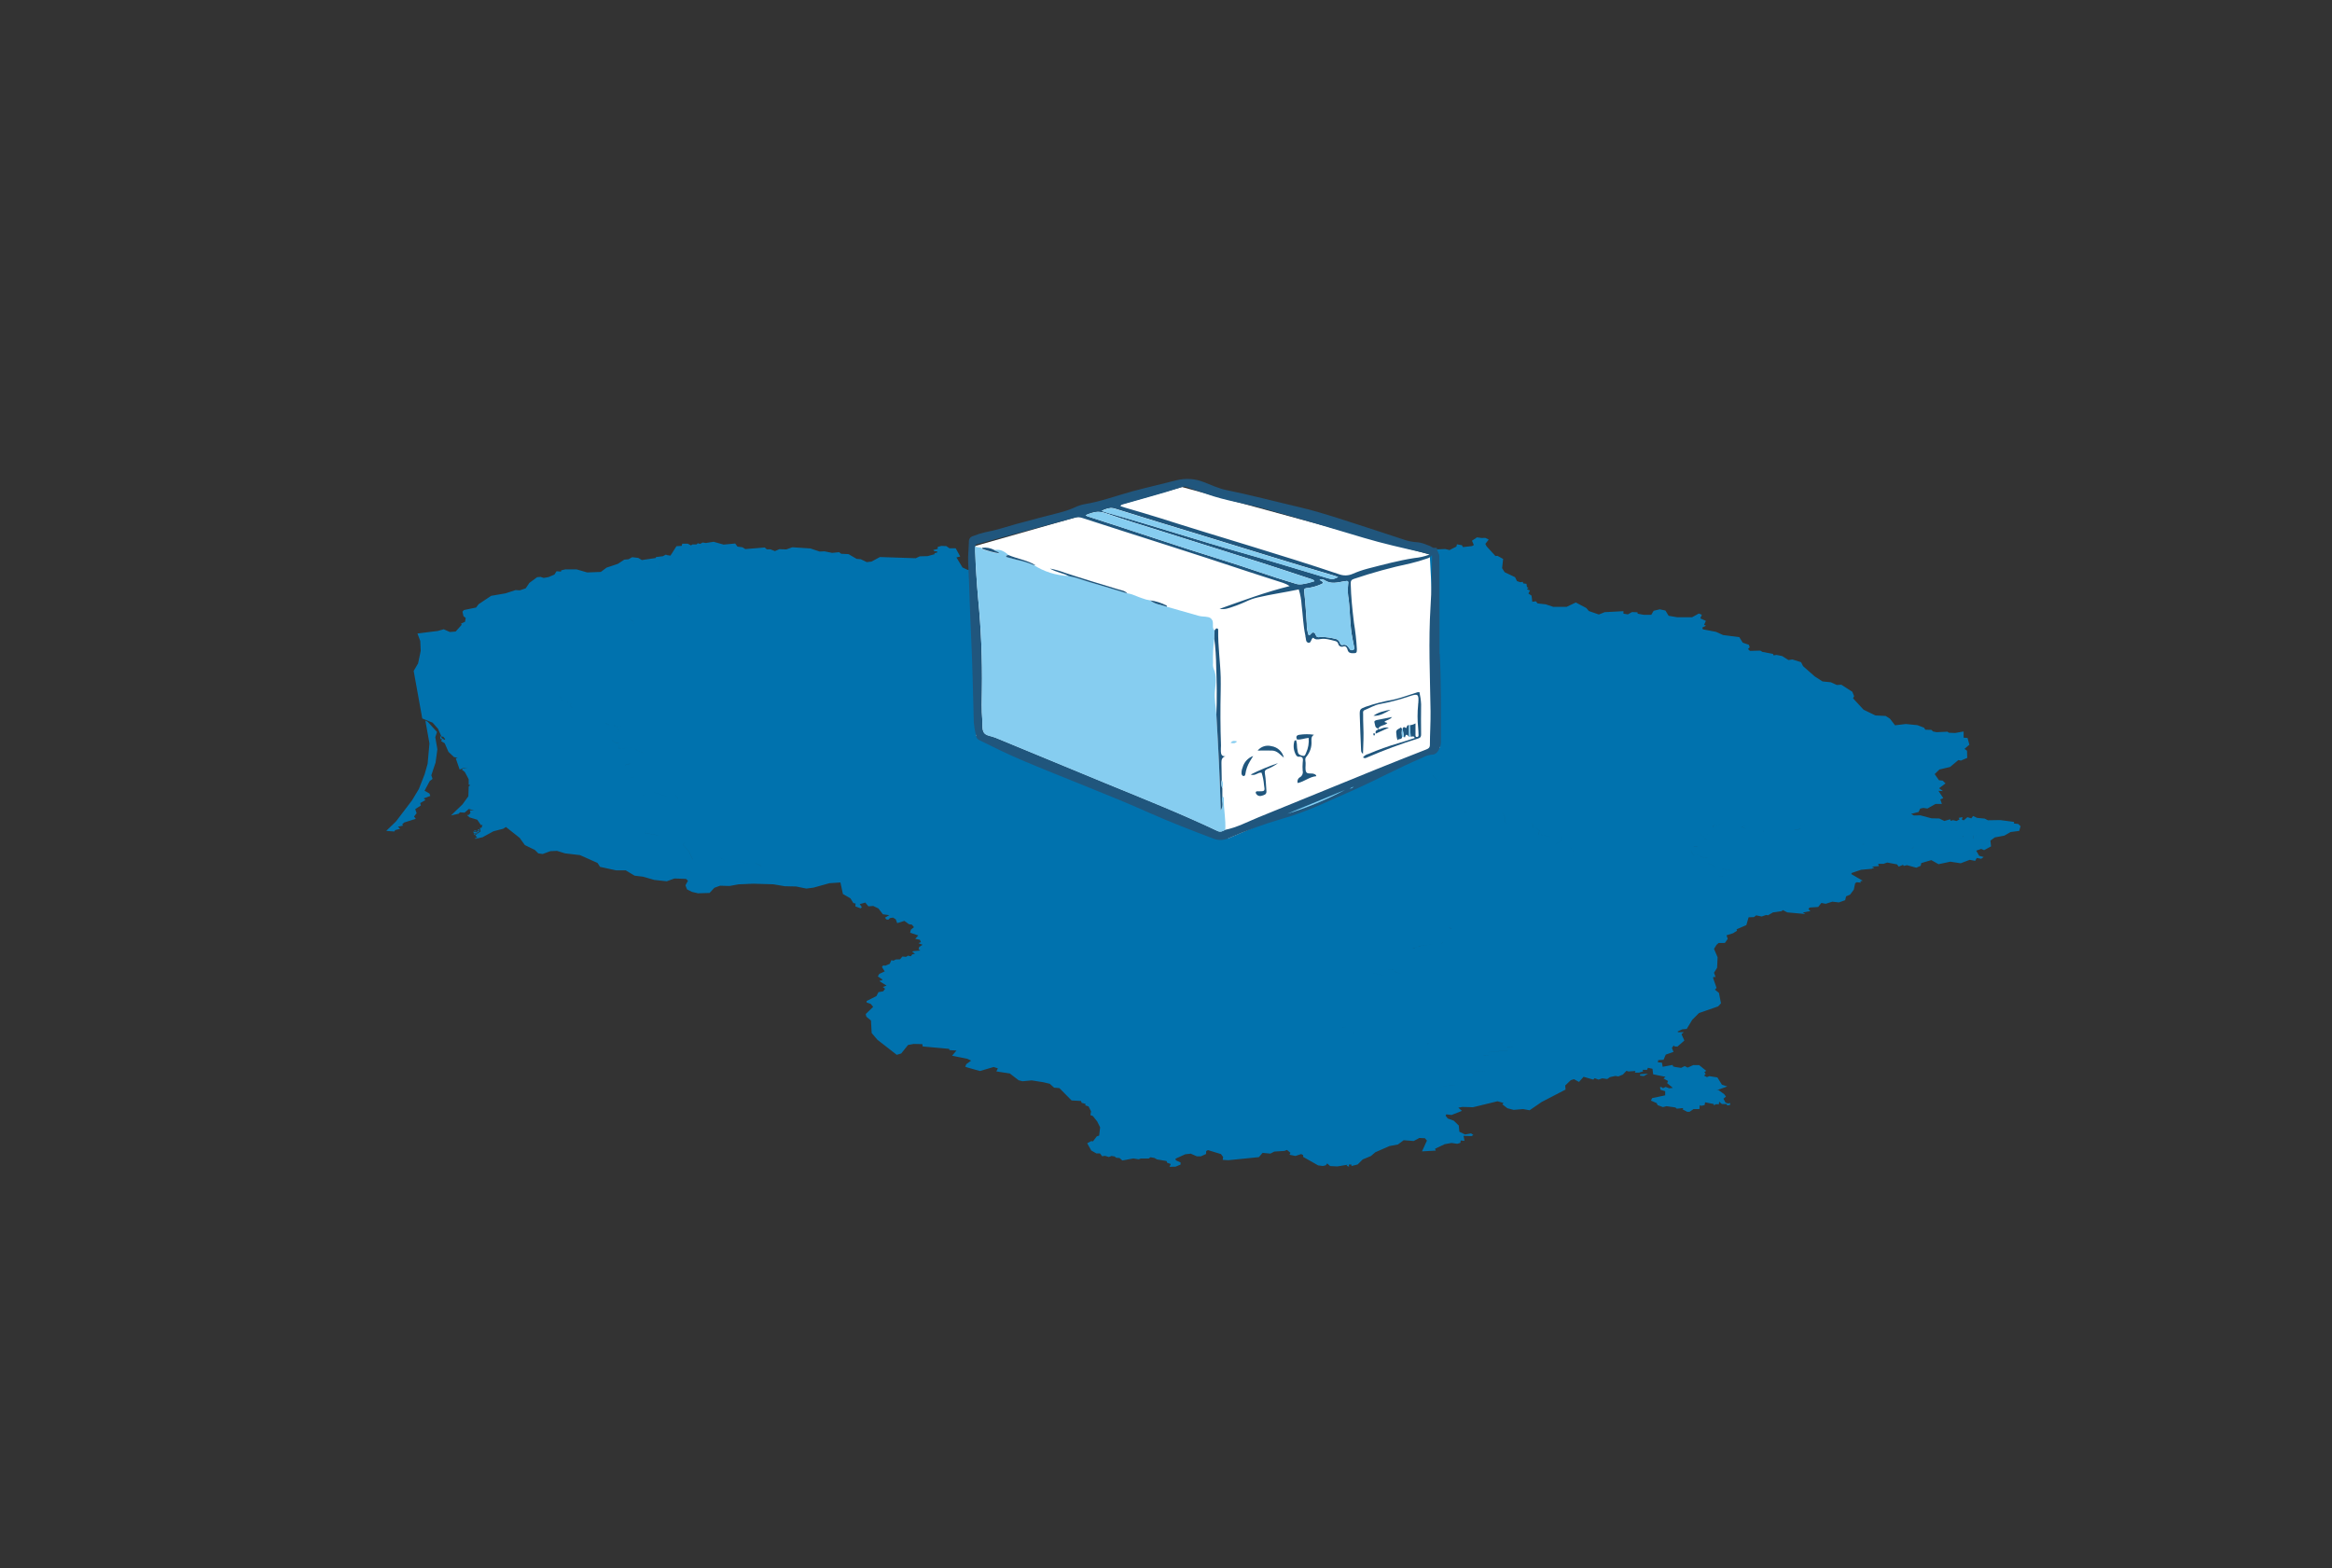 <svg xmlns="http://www.w3.org/2000/svg" data-name="Layer 1" viewBox="0 0 931.5 626.44"><rect x="0" y="0" width="931.5" height="626.44" fill="#333333" stroke="none"/><defs><clipPath id="a"><path fill="none" d="M386.69 191.29h189v145h-189z"/></clipPath><clipPath id="b"><path fill="none" d="m389.55 218.09.31 75.85 100.86 40.89 84.43-36.2-4.05-77.13-98.95-26.95-82.6 23.54z" clip-rule="evenodd"/></clipPath><clipPath id="c"><path fill="none" d="M386.69 191.29h188.9v144.23h-188.9z"/></clipPath><clipPath id="d"><path fill="none" d="M385.69 190.29h190v146h-190z"/></clipPath><clipPath id="e"><path fill="none" d="M575.1 261.24c.57 10.46.48 22.36.47 34.25a7.13 7.13 0 0 1-.42 3.14c-.71 1.51-1.41 2.89-3.51 2.85a9.13 9.13 0 0 0-3.46 1.18c-9.53 4-18.56 9-28 13.16-9.22 4-18.27 8.55-28 11.22a179.07 179.07 0 0 0-21.43 7.79 7.92 7.92 0 0 1-6.33.07c-8.34-3.19-16.69-6.37-24.85-10-17.13-7.65-34.73-14.15-52-21.51-5.5-2.35-10.85-5-16.2-7.65a2.38 2.38 0 0 1-1.5-1.79 36.46 36.46 0 0 1-.89-5.32c-.33-11.56-.52-23.13-1.09-34.68-.49-9.75-.66-19.5-1.16-29.25-.14-2.77.22-5.57.29-8.35a2.15 2.15 0 0 1 1.6-2.2 32.8 32.8 0 0 1 4.9-1.54c4.27-.77 8.4-2.16 12.57-3.33 5.68-1.59 11.41-3 17.11-4.5a37.66 37.66 0 0 0 6.26-2.16 14.69 14.69 0 0 1 3.73-1.22c6.59-1.06 12.81-3.42 19.21-5.16 5.84-1.58 11.76-2.89 17.62-4.42a17.7 17.7 0 0 1 10.84.77c3 1.14 5.87 2.53 9 3.17 9.88 2 19.62 4.6 29.43 6.89 9.25 2.17 18.22 5.35 27.27 8.23 4.68 1.49 9.33 3.1 14 4.6a19.91 19.91 0 0 0 5.76 1.14 12.14 12.14 0 0 1 3.76 1.08 6.38 6.38 0 0 1 2 .9c.65.54 1.88 0 1.87.37 0 1.31 1.11 2.17 1 3.45-.06 1.47.06 3 .06 4.43v34.4m-85.63 70.23c4.71-.94 8.91-3.21 13.3-5q23.54-9.63 47.1-19.2c6.61-2.68 13.24-5.28 19.88-7.89.9-.35 1.49-.68 1.5-1.86 0-4.51.33-9 .26-13.53-.2-13.94-.88-27.87 0-41.82.41-6.21.41-12.46.6-18.69v-1.78a3.28 3.28 0 0 1-1.87 1.35 66.78 66.78 0 0 1-6.83 2 198.92 198.92 0 0 0-22.49 6.17c-1.09.35-1.32.86-1.3 1.91.11 5.26.68 10.47 1.3 15.67a95.25 95.25 0 0 1 1.17 10.5c0 1.54-.22 1.62-1.71 1.62-1 0-1.71-.27-2-1.34-.23-.81-.64-1.65-1.68-1.37a1.49 1.49 0 0 1-2.07-1.1 1.48 1.48 0 0 0-1-1c-2-.5-4-1.18-6-.86-1.2.19-2.17.35-3-.54-1 .51-.72 2.32-2 2-1.09-.28-.8-1.66-1.11-2.55v-.25c-.87-4-1-8.13-1.5-12.19a26.46 26.46 0 0 0-1.15-6.29c-5.51 1.19-11 1.93-16.45 3.22a22.31 22.31 0 0 0-4.61 1.62 51.37 51.37 0 0 1-7.57 2.81 7.31 7.31 0 0 1-3 .12c9.44-3.38 18.52-6.74 28-9.1a11 11 0 0 0-2.66-1.29c-4.75-1.55-9.52-3-14.25-4.6-21.9-7.32-43.94-14.18-65.89-21.31a5.17 5.17 0 0 0-3.09-.09q-19.2 5.22-38.42 10.4c-.49.14-1.16.17-1.33.87a20.21 20.21 0 0 0-.07 2.2c.4 6.3.7 12.6 1.29 18.88a324.27 324.27 0 0 1 1.5 36.34c-.07 4-.18 8 .14 12 .14 1.7-.16 3.67.6 5s3 1.43 4.58 2.09q22.11 9.18 44.26 18.29c14.93 6.11 29.92 12.07 44.5 19 1.25.6 2.14.07 3.12-.46m-41.85-129.24c.68.22 1.36.46 2.05.66 4.55 1.36 9.14 2.63 13.66 4.08 23.87 7.64 48 14.5 71.73 22.5a7.1 7.1 0 0 0 5.23-.18 43 43 0 0 1 6-2.09c6.19-1.58 12.35-3.27 18.68-4.24a23.4 23.4 0 0 0 6.14-1.42c-1.4-.39-2.29-.69-3.19-.89-7.75-1.77-15.5-3.49-23.12-5.77-13.33-4-26.67-8-40.08-11.7-7.41-2.07-15.08-3.11-22.36-5.7-2.7-1-5.45-1.79-8.11-2.82a2.86 2.86 0 0 0-2.09-.07c-7.69 2.56-15.55 4.56-23.33 6.84-.47.14-1 .18-1.24.8m79.61 29.23c0 .49.37.41.55.53 1 .69 1 1 0 1.42a19.06 19.06 0 0 1-4.93 1.46c-1.94.18-2 .21-1.74 2.26.44 4 .66 8 .94 12a12.23 12.23 0 0 0 .77 4.69c.87-.09.94-1.07 1.65-1.13 1-.08 1 .93 1.4 1.47s1.15.41 1.78.28a25.44 25.44 0 0 1 6.36.93 2.51 2.51 0 0 1 1.27 1.44c.14.52.45 1 1 .87 1.43-.4 2.14.39 2.79 1.42.31.51.68.87 1.41.59s.55-.83.43-1.4c-.24-1.12-.42-2.25-.65-3.37-1-5-.85-10.12-1.44-15.16a20.85 20.85 0 0 1-.27-6.11c.27-1.63 0-1.71-1.75-1.38-2.55.47-5.1 1.17-7.55-.41a2.69 2.69 0 0 0-2-.4m-93.53-25.59a5.43 5.43 0 0 0 .71.4c18.16 5.78 36.18 12 54.41 17.62 9.46 2.91 18.74 6.36 28.25 9.14a5.87 5.87 0 0 0 3.12.35 28.93 28.93 0 0 0 4.88-1.19c-.41-.78-1.14-.76-1.73-1-6.76-2.23-13.51-4.48-20.29-6.64-12.94-4.11-25.9-8.16-38.85-12.26-7.49-2.37-15-4.63-22.42-7.24-2.88-1-5.29-.62-8.08.77m6.41-1.73c1 .33 1.64.58 2.33.78 18 5.07 35.85 10.93 53.89 16 11.35 3.21 22.61 6.71 33.92 10.06 2.12.62 2.13.58 4.31-.42-.54-.19-1-.38-1.45-.51-18.25-5.31-36.36-11.08-54.54-16.61q-16.57-5-33.12-10.18c-1.92-.6-3.46-.09-5.34.85m74.17 121a131 131 0 0 0 23-9.51l-23 9.51m25-9.91 1.52-.79a1.78 1.78 0 0 0-1.52.79" clip-rule="evenodd"/></clipPath><clipPath id="f"><path fill="none" d="M397.15 219.71c2.27-.47 4 .49 5.64 1.94-.29.1-.73.12-.86.33-.24.4.19.52.49.6l3.78 1a36.5 36.5 0 0 1 6.52 2 27.45 27.45 0 0 0 14.15 4.48c3 .47 5.78 1.67 8.68 2.52 4.94 1.45 9.86 3 14.79 4.43 2.14.28 4 1.41 6 2a12.49 12.49 0 0 0 3.07.79c1.91 1.65 4.41 1.77 6.66 2.56l12.77 3.64c1.19.34 2.42.21 3.64.49a2.32 2.32 0 0 1 2 2.32c.12 1-.28 2.17.63 3 0 1.09 0 2.18-.08 3.27a59.76 59.76 0 0 0-.49 9.74 5.17 5.17 0 0 0 .19 2.17c1.43 3 .83 6.14.56 9.12-.28 3.23.38 6.28.59 9.42.74 12.72 1.4 25.44 1.74 38.2a4.26 4.26 0 0 0 .64-3 6.06 6.06 0 0 1 0-2.68 1.05 1.05 0 0 1 .58 1c-.11 4.17.88 8.28.58 12.45-1 .53-1.87 1.06-3.12.47-14.58-6.91-29.57-12.87-44.5-19s-29.52-12.17-44.26-18.29c-1.58-.66-3.78-.67-4.58-2.08s-.46-3.34-.6-5c-.32-4-.21-8-.14-12a324.27 324.27 0 0 0-1.5-36.34c-.59-6.28-.89-12.58-1.29-18.88a20.21 20.21 0 0 1 .07-2.2c.79.67 1.85.33 2.72.72 0 .15.05.43.13.46a34.73 34.73 0 0 0 6.71 1.78c-.55-.94-1.5-.73-2-1.34" clip-rule="evenodd"/></clipPath><clipPath id="g"><path fill="none" d="M527.19 231.42a2.73 2.73 0 0 1 2 .4c2.45 1.58 5 .88 7.55.41 1.79-.33 2-.25 1.75 1.38a21.18 21.18 0 0 0 .26 6.11c.6 5 .42 10.16 1.45 15.16.23 1.12.41 2.25.65 3.37.12.57.37 1.08-.44 1.4s-1.09-.08-1.4-.59c-.66-1-1.36-1.82-2.79-1.42-.53.15-.84-.35-1-.87a2.46 2.46 0 0 0-1.26-1.44 25.44 25.44 0 0 0-6.36-.93c-.63.13-1.26.4-1.78-.28s-.37-1.55-1.4-1.46c-.72.05-.78 1-1.65 1.13a12.49 12.49 0 0 1-.78-4.7c-.27-4-.49-8-.93-12-.23-2.05-.2-2.08 1.74-2.26a19.06 19.06 0 0 0 4.93-1.46c1-.39 1-.73 0-1.42-.19-.12-.52 0-.55-.53" clip-rule="evenodd"/></clipPath><clipPath id="h"><path fill="none" d="M433.66 205.83c2.79-1.39 5.2-1.78 8.08-.77 7.41 2.62 14.93 4.87 22.42 7.24 12.95 4.1 25.91 8.15 38.85 12.26 6.78 2.16 13.53 4.41 20.29 6.64.59.19 1.32.17 1.73 1a28.93 28.93 0 0 1-4.88 1.19A6 6 0 0 1 517 233c-9.51-2.79-18.79-6.24-28.25-9.15-18.23-5.6-36.25-11.84-54.41-17.62a5.43 5.43 0 0 1-.71-.4" clip-rule="evenodd"/></clipPath><clipPath id="i"><path fill="none" d="M440.07 204.1c1.88-.94 3.42-1.45 5.34-.85q16.53 5.17 33.12 10.18c18.18 5.53 36.29 11.3 54.54 16.61.46.13.91.32 1.45.51-2.18 1-2.2 1-4.31.42-11.31-3.35-22.57-6.85-33.92-10.06-18-5.1-35.85-11-53.89-16-.69-.2-1.36-.45-2.33-.78" clip-rule="evenodd"/></clipPath><clipPath id="j"><path fill="none" d="m514.24 325.06 23-9.51a131 131 0 0 1-23 9.51" clip-rule="evenodd"/></clipPath><clipPath id="k"><path fill="none" d="M539.23 315.15a1.78 1.78 0 0 1 1.52-.79l-1.52.79" clip-rule="evenodd"/></clipPath><clipPath id="l"><path fill="none" d="M563.21 289.69a5.72 5.72 0 0 0 2.2-.73v4.58c0 .39 0 .87.56.86s.67-.37.65-.82c0-1-.09-2-.16-2.94a45.17 45.17 0 0 1 0-9.08c0-.24 0-.48.07-.73.27-3.59-.15-3.85-3.56-2.7a82.75 82.75 0 0 1-11.81 3.11c-2.18.4-4.08 1.62-6.13 2.43-.71.29-.55.92-.54 1.47 0 1.64 0 3.28.08 4.92.18 3.61 0 7.21-.13 11-.77-.39-.75-1.06-.77-1.61-.2-4.67-.41-9.33-.53-14-.05-2.19.24-2.3 2.33-3.12a68.07 68.07 0 0 1 10.85-2.8c3.34-.72 6.57-2 9.85-3a5 5 0 0 1 .8-.07 26.72 26.72 0 0 1 .68 4.85q-.08 6 0 12.05c0 .87-.19 1.3-1.07 1.59a201.09 201.09 0 0 0-20.43 7.58c-.5.23-1 .56-1.72 0a4 4 0 0 1 2.18-1.37 103.81 103.81 0 0 1 12-4.29c2.19-.63 4.34-1.38 6.49-2.07-.31-1.11-1.11-.39-1.63-.59-.11-1.52-.21-3-.32-4.55" clip-rule="evenodd"/></clipPath><clipPath id="m"><path fill="none" d="M485.07 255.09c0-1.09.06-2.18.08-3.27.32-.32.44-.95 1.09-.77.4.11.37.5.36.82-.11 6.23.83 12.4 1 18.62.06 1.8 0 3.6 0 5.4-.16 7.28-.15 14.57.12 21.86 0 .81-.11 1.63-.05 2.44.08 1 .23 2 1.82 1.91-1.54.47-1.59 1.57-1.59 2.65 0 2.3.07 4.59.11 6.88a5.12 5.12 0 0 0 .25 3.3v3.1a6 6 0 0 0 0 2.67 4.26 4.26 0 0 1-.64 3c-.34-12.76-1-25.48-1.75-38.2.25-6.4.18-12.8-.07-19.19a96.36 96.36 0 0 0-.77-11.26" clip-rule="evenodd"/></clipPath><clipPath id="n"><path fill="none" d="M518.08 295.36c-.56-1.12-.14-1.72 1-1.86a19.53 19.53 0 0 1 5.78 0c-1.19.72-1 1.69-1 2.58a8.66 8.66 0 0 1-2 6.14 1.59 1.59 0 0 0-.46 1.31c0 .41.11.82.12 1.23.05 1.22-.28 2.64.23 3.62s2.13.32 3.17.79c.38.17.78.26.87.88-2.69.2-4.77 2.19-7.44 2.74a2 2 0 0 1 1-2.38 2.3 2.3 0 0 0 1-2.5 20 20 0 0 1 0-3.19c.15-1.39.41-2.68-1.73-2.43-.29 0-.76-.37-.94-.69a7.18 7.18 0 0 1-.62-5.66c0-.14.43-.19.65-.28a9.1 9.1 0 0 1 .3 1.43 15.47 15.47 0 0 0 .41 3.38c.29 1.12 1.25 1.27 2.06 1.45s1-.71 1.24-1.23a11.39 11.39 0 0 0 1-5.95c-1.64.15-3.09.83-4.66.64" clip-rule="evenodd"/></clipPath><clipPath id="o"><path fill="none" d="M450.34 237.06c-4.93-1.48-9.85-3-14.79-4.43-2.9-.85-5.69-2-8.68-2.52-2.21-1.21-4.84-1.45-7.48-3a36.9 36.9 0 0 1 6.21 1.77c7 2.3 14 4.4 21.07 6.54 1.28.39 2.73.51 3.67 1.68" clip-rule="evenodd"/></clipPath><clipPath id="p"><path fill="none" d="M499.56 309.39a87.27 87.27 0 0 1 10.93-4.56 18.23 18.23 0 0 1-4.32 2.38c-.82.4-1.1.7-.92 1.77.4 2.33.44 4.72.62 7.09.1 1.39-1.08 1.53-1.94 1.81a1.85 1.85 0 0 1-2.27-1 .52.52 0 0 1 .32-.78 1.56 1.56 0 0 1 .48 0c2.89 0 2.87.05 2.42-2.73a21.06 21.06 0 0 0-.94-4.7c-1.45-.33-2.47 1.46-4.38.71" clip-rule="evenodd"/></clipPath><clipPath id="q"><path fill="none" d="M512.88 302.7c-1.47-1.15-2.62-2.78-4.68-2.88-1.83-.09-3.66 0-5.85 0a5.31 5.31 0 0 1 5.49-1.77 6 6 0 0 1 5 4.67" clip-rule="evenodd"/></clipPath><clipPath id="r"><path fill="none" d="M550.55 291c-1.45-.19-1.22-1.53-1.53-2.41-.23-.66.52-.88 1.1-1l5.93-1.18c-1 1.23-2.21 1.18-3 1.85.21.48.74.23 1.1.56-1 1.13-2.88.76-3.64 2.21z" clip-rule="evenodd"/></clipPath><clipPath id="s"><path fill="none" d="M500.56 302c-.44.72-.86 1.46-1.32 2.17a13.44 13.44 0 0 0-1.78 5c-.07.42-.23.84-.72.82s-.78-.48-.83-1a5.55 5.55 0 0 1 .43-2.39 6.77 6.77 0 0 1 4.22-4.62" clip-rule="evenodd"/></clipPath><clipPath id="t"><path fill="none" d="M412.72 225.63a36.5 36.5 0 0 0-6.52-2l-3.78-1c-.3-.08-.73-.2-.49-.6.13-.2.57-.23.86-.33 3.54 1.54 7.46 2 10.84 4.08l-.91-.1" clip-rule="evenodd"/></clipPath><clipPath id="u"><path fill="none" d="M560.05 294.4c-.13 1.27-1.44.45-1.84 1.32a11 11 0 0 1-.47-2.82c-.33-1.6 1.1-1.67 1.85-2.34.13.19.27.37.41.55a12.5 12.5 0 0 0 0 3.29" clip-rule="evenodd"/></clipPath><clipPath id="v"><path fill="none" d="M555.51 283.48c-2.17 1.19-4.26 2.61-6.91 2.44 2.06-1.5 4.47-2 6.91-2.44" clip-rule="evenodd"/></clipPath><clipPath id="w"><path fill="none" d="M397.15 219.71c.46.61 1.41.4 2 1.34a34.73 34.73 0 0 1-6.71-1.78c-.08 0-.09-.31-.13-.46a8.18 8.18 0 0 1 4.88.9" clip-rule="evenodd"/></clipPath><clipPath id="x"><path fill="none" d="M562.81 294.36c-.6-.75-1.21-1.56-1.58.15 0 0-.15.05-.22 0a.62.62 0 0 1-.19-.14c-.19-1.09-.38-2.19-.56-3.29l.09-.21c.44-1 1.16.11 1.36-.09.36-.36.15-1.31 1.14-1.07v4.62" clip-rule="evenodd"/></clipPath><clipPath id="y"><path fill="none" d="M466.11 242.37c-2.25-.79-4.75-.91-6.66-2.56a20 20 0 0 1 6.61 2.12c.07 0 0 .29.05.44" clip-rule="evenodd"/></clipPath><clipPath id="z"><path fill="none" d="M550.52 291c.52.64 1 0 1.5-.07a4.92 4.92 0 0 1 2.76-.25l-5.2 2.35c-.22-.59-.21-1.11.48-1.4.28-.12.61-.25.45-.68" clip-rule="evenodd"/></clipPath><clipPath id="A"><path fill="none" d="M562.81 294.36v-4.62a.29.29 0 0 1 .36-.05c.11 1.51.21 3 .32 4.55l-.72.12" clip-rule="evenodd"/></clipPath><clipPath id="B"><path fill="none" d="M560.26 291.11c.18 1.1.37 2.2.56 3.29h-.77a12.5 12.5 0 0 1 0-3.29.17.17 0 0 1 .26 0" clip-rule="evenodd"/></clipPath><clipPath id="C"><path fill="none" d="M491.55 296.73c.79-1 1.57-.81 2.58-.57-.8.92-1.57.77-2.58.57" clip-rule="evenodd"/></clipPath><clipPath id="D"><path fill="none" d="M488.28 314.93a5.12 5.12 0 0 1-.25-3.3c.68 1.05.39 2.18.25 3.3" clip-rule="evenodd"/></clipPath><clipPath id="E"><path fill="none" d="M549.58 293c-.13.07-.3.1-.37.2s.06.71-.44.57c-.12 0-.24-.43-.19-.62.13-.58.39-.16.63-.05s.26-.05.4-.08" clip-rule="evenodd"/></clipPath></defs><path fill="#0072ae" d="m189.22 331.88 1.05.37-.39-.54-.66.17zm2.11-.74-.56.43.86.44-.3-.87zm-.45 1.3.78-.22-.47-.12-1.11-.42.8.76zm-1.59.5h1.25l.46-.35-1.97-.44.26.79zm-14.74-40.55-3.68-4.06-.97-.52 1.64 9.15-.73 8.1-1.2 4.24-2.31 5.87-2.71 4.51-6.4 8.42-3.91 3.77.52.07 2.7.2.37-.56 1.93-.5-.84-.84 2.03-.46-.35-.51.81-.72 4.63-1.49-.71-.89 1.05-1.34-.57-1.6 2.25-1.49-.24-.96 2.08-1.2-.7-.65 2.64-1.01-.35-.97-1.95-1.07 2.06-3.88 1.13-.88-.49-1.44 1.71-5.1.72-5.27-.84-4.84.68-2.08zm14.66 40.68.3.47.59-.13-.89-.34z"/><path fill="#0072ae" d="m806.16 329.13-1.68-.17v-.65l-5.52-.73-4.9.08-1.29-.67-3-.28-1.65-.76-.7.95-1.55-.48-1.49 1.28-.74-.34.3-.95-1.6.3.41.57-1.23.68-1.41-.35-.91.28-.23-.62-2.31.67-2.06-1-3.08-.06-4.44-1.19-2.58.06-1.13-.63 3-.78.63-1.34 1.27-.27 1.62.24 3.24-1.83h2.54l-.62-1.81 1.18-.51-1.94-2.92 1.83.11-1.58-1.14 2.59-1.93-1.13-1.11-1.48-.16-1.73-2.45 1.91-1.85 4.25-1 3.32-2.77 1 .22 2.53-1.07-.08-2.86-1-.76 1.94-1.67-.74-2.69-1.57-.11v-2.46l-3.38.59-2.51-.09-.54-.42-4.34.2-1.42-.28-.7-.66-2.4-.05-.52-.82-2.64-1-4.65-.46-4.3.51-2-2.62-1.7-1.1-4.12-.21-4.74-2.3-4.2-4.55.43-.84-.72-1.78-4.38-2.8-1.82.09-2.38-1.08-3.32-.33-3.11-2-4.66-4.1-.8-1.59-3.46-1.08-1.57.22-2.53-1.59-2.28-.46-1.13.2-.25-.6-4.26-.8-.78-.51-4.17.11-.78-.74.69-.69-.32-1-2.46-.86-1.39-2.22-6.46-.82-2.83-1.28-5.22-1-.27-.69 1.5-.76-.78-.38.73-1.55-2.22-1.01.6-1.44-1.19-.5-2.68 1.49h-6l-3.39-.57-1.28-2.1-2.28-.49-2.43.59-.94 1.61h-3l-2.43-.45-.11-.56-2.19-.09-1.6.92-1.79-.28v-1l-7.49.4-2.34.93-4-1.39-1-1.19-4.2-2.22-3.67 1.75h-5.32l-3-1-3.31-.38-.64-.85-1.44.2-.3-2.44-1.25-.86.62-1.23-1.22-.47.64-.62-.64-.23-.16-1.32-1.32-.18-.17-.62-.93.17-1.39-.45-.76-1.57-4.18-2-1-1.61.41-3.68-2.22-1.23-.85.06-3.52-3.85-.52-1 1.35-1.72-1.4-.68-1.45.05-1.85-.25-2 1.35.76 1.69-.68.43-3.68.42-.4-.74-2-.38-.2.9-2.76 1.4-1.71-.41-6.19.23.34 1.34-2 1.25-6.79-.08-.32 2.77-2.19 1.18-2.33.49-1.19 1 .74 1.6-.54 1.78-6.33.51-6.38 1.5-1.24 1-3.51-.35-3.31-1.68-3.94.53L530 230l-5.66-.23.27 1.31-9.39 1.85-3.11 1.61-2.47-.14-.19.82-2.88.41-.63 1.11.72.83-.72-.83.63-1.11 2.88-.41.19-.82-4.42.41.21-1.22-2.08-.89-.06-.7-5.44-.27v-1.79l-2.85-1.28-.81-2h-9.6l-1.71-1-9.43.08-1.25-.31-2.16.23-1.88 2-1.71-.27-.37-1.19 2-2.69-.06-.68-1.48-.58-14.63 1.26-9.76 2.93-3.8-.37-2.93-1.15-5.08-.44-2.34-1.83-3.47-.89-8.25-.46-3.46 1.21-12.17.37.9.82-.79.5 1.1 1.65-7.24 2.28-.5.74-2.18.33-2.32-1.87-3.07.33-2.09-1-2.41-4 1.5-.37-1.79-3.29h-2.51l-1.22-.86-2-.08-1.47.4v.79l-1.76.44.39.46 1.13.08.06.47-1.22.3.3.34-2.94.8-3.12.08-1.6.76-14.32-.48-3.36 1.82-1.89.21-2.38-1.15-1.66-.14-3.24-1.89-2.95-.15-.81-.63-2.78.28-3.07-.62-1.95.08-3.65-1.23-7.23-.48-2.44.87-2.74-.11-1.78.78-1.81-.71h-1.44l-.81-.74-7.78.64-1.12-.72-2-.27-.91-1.24-4.62.44-4-1.13-3.1.49-1.28-.2-1 .55-.95-.25-.5.47h-1.65l-.55.4-1.32-.71h-2.17l-.25.89-2.08.13-2.39 3.76-.52 1 .51 1.16-1.15.41 1.15-.41-.5-1.16.51-1-1.26-.18-.61-.22-1.15.64-2.73.33-.19.39-5.48.81-1.45-.86-2.44-.28-1.43.82-1.72.16-2.59 1.7-4.46 1.48-2.31 1.72-5.42.21-4.29-1.23h-4.39l-1.7.37-.12.53-1.75-.16-.86 1.34-2.35 1-1.91.34-1.29-.41-1.36.11-3.1 2.29L210 235l-2.37.81-1.69-.1-4 1.3-5.77 1-5 3.34-1 1.33-4.85 1-.59.64.39 1.8.92.74-.31 1.54-1.56.69.23.49-2.4 2.69-2.34.18-2.41-1.09-2.4.68-8.1 1 1.12 3 .18 3.95L167 265l-1.76 3 3.43 19 4.13 1.67 2.16 2.45 1.37 3.08.74.09.78 1-.33.24-1-.66-.71-1.09.09 1.37.72.19-.47.66 1.48.89 1.51 3.45 2.2 2.08 1.53.3-.83.2 1.58 4.5 1.58-.69 1.62-.1-1.83.3-.52.48 1.22 1 1.52 2.87v2.19l.67.14-.66.55-.14 3.91-2.35 3.25-4.59 4.42 3.13-.71.43-.54 1.88.12 1.67-1.44 2.1.52h-1.69l.26.95-.53.82-.84.14 1 .91 3.09.94 1.48 2.17.62-.1-.44 1.22-.62-.13.28 1.5-2.11 1.5.8 1.06-.9.05.16.37 2.83-.64 4.36-2.39 3.87-1 1.13-.71 5.47 4.34 2.08 2.88 4 1.95 1.37 1.37 1.72.25 3.1-1.14 2.66-.12 3.18 1 6 .7 7 3.13 1 1.56 6.38 1.39h3.86l3.59 2.14 3.38.4 4.45 1.29 5 .54 3.07-1.12 4.61.17.78.75-1 1.81.63 1.64 2 1 2.4.55 4.6-.14 1.92-2.06 2.29-.83 3.77.11 3.57-.66 5.88-.25-1.84-4.09 1.84 4.09 8 .23 4.66.78 4.45.1 4.13.83 2.85-.37 6.35-1.77 4.4-.3 1 4.61 3 1.73 1.17 1.89.88.18-.07 1.15 2.08.78.5-.46-.84-1.22 2.23-.64 1.21 1.51 1.95-.14 2.07 1 1.78 2.32 2.57.35-1.72 1 .5.68.79.15.69-.66 1.22-.19 1.08.67.6 1.54 2.86-.9 1.82 1.33 1.22.19.78 1-1.24 1-.28 1.2 3.25 1.1-1.22 1.34 1.85.38.42.95-1 .41 1.67.65-1.36.83-.25 1 .74.46-2.9.25-.33.3 1.08.74-1.09.24-.58.77-1.13-.25-.79.48-1.47-.13-.92 1.11-1.69.06-.95.47-.82-.2-.66 1.47-1.77.74-.84-.1-.51.61 1.1 1.78-2.16 1-.58 1 1.75 1.16v.38l-1.05.17.26.4 2.53 1.54-1.48.57.89.72-.75 1-1.91.36-.81 1.57-3.91 1.95v.59l1.63.57 1 1.17-3 2.89.27 1.05 1.84 1.53.28 5 2.31 2.7 7.71 6 1.77-.53 2.73-3.4 2.24-.42 3.46.08.17.93 10.52.95.19.51 2.77.18-1.76 2.06 6.08 1.22 1.54.73-1.94 1.43-.43 1 .95.34 4.94 1.39 5.47-1.61 1.68.54-.59 1.23 5.38.82 3.49 2.7 1.57.41 3.67-.35 4.65.74 1.33-2.2-1.33 2.2 2.57.61 1.7 1.55 2.15.19 4.86 4.92 3.78.22.24.73 1.56.43-.1.58 1.3.43 1 2-.27 1.45 1 .4 1.72 2.15 1.18 2.36-.4 3.3-.94.3-1.53 2-.66-.11-1.64.86 1.61 2.89 2.06 1.18h1.42l.88 1.12 1.12-.16 1.58.47 1-.42 1.3.21.61.51 1.32.09 1.15 1 4.38-.82 2.13.35.85-.33h3.19l.64-.49 1.52.25 1.16.62 3.79.64.19.65 1.49.54-.53 1.12 2.43-.06 2-.84v-.84l-1.86-.85-.18-.65 3.9-1.77 2.21-.25 2.44 1.07h1.6l2.07-.93.06-1.19.72-.36 5.18 1.58.86 1.15-.15 1.16 2.2.14 12.24-1.23 1.47-1.71 3.12.3L509 460l4.07-.26 1-.4 1.41 1.16-.4.77 2.38.48 2.27-.75.8.4v.72l6 3.4 1.88.24 1.16-.28.57-.75 1.18 1.06 2.85.14 4.13-.68-.38.45.95.31-.08-.84h1l.06.6 2.45-.62 2-2 3.3-1.37 1.73-1.49 5.66-2.49 3.41-.64 2.29-1.7 4 .32 2.27-1.22 2.24.12.77.94-1.97 4.3 5.51-.31-.3-.73 3.83-1.82 2.75-.51 2.31.34 1.24-.38.11-.95 1.53.15-.38-2 3.18.1.73-.45-.91-.63-2.4.44-2.27-1.1-.24-2.48-2-1.94-2.39-.86-.87-1.13.28-.53 2.1.25 4.15-1.64-1.45-1.28 1.66-.3 4.2.13 9.81-2.39 2.37.67-.44.57 2 1.55 2.52.65 3.73-.32 2.63.47 4.86-3.33 9.5-4.93-.14-1.62 2.22-2.13 1.28-.4 2 1.1 1.84-2.05 3.89 1.12.52-.58 1.55.58 1.5-.51 2 .27 1.07-.76 2.2-.47 1.13.2 1.81-.73 1.47-1.52.76.27 2.83-.2-.24.65h1.65l1.62-.47-.17-.63h1.76l.35-.83 1.82.4.28 2.21 4.91 1-.76.68 1.8 1-.37.85 2.27 1.88-1.45.17-1.38-.54-1.1.48-.78-.52-.4.18.19 1 1.87.56v1.66l-5.2 1.1-.49 1 2.3 1 .35.79 2.13.81 1.43-.37 3.58.51.5.48 2.65-.24-.34.5 1.9 1h.91l1.62-1.11h2.32l.17-1.57.56.28 1.36-.29.2-1.12 3.42.7.15.55.66-.48h1.29l.08-1 1.12.93h1.79l.37.56 1.12-.22v-.74l-.86.18-1-.37-.82-1.53 1-.88-.69-.92-2.3-1.68-.81.11 4.34-1.53-2.16-.72-1.8-2.89-3.18-.51-1 .38-1.13-.6.63-.65-.52-.74.74-.51-2.82-2.29h-2.37l-2.24 1-1.15-.61-1.46.71-2.2-.33-1-.24-.16-.61-4 .75-.29-1.65-1.65-.15.18-.87 2.12-.13.88-2.07 3.09-1.07-.65-1.63.79-1 .23.44 1.21.05 2.76-2.4-1.15-2.53.92-.79h-2.29l-.19-.3 1.84-.86 1.81-.16 2.2-3.64 2.69-2.7 7.66-2.66 1.13-1.23-.81-4.17-1.6-1.29.65-.7-1.4-4 .19-.39.82.06-.63-1.72 1.24-2 .19-4.19-1.43-3.37 1-1.58.84-.76H689l1.13-1.63-.48-1.42 2.61-.83 1.59-1-.19-.56 3.91-1.69.9-3.12 2.1-.06.93-.7 2.21.45 1.75-.61.78.13 1.94-1.15 3.46-.5.53-.43 1.74.92 7.25.65-1-.63 3-.54-.81-.82.5-.6 3.42-.23 1.27-1.61 1.72.34 2.67-.85 2.6.3 2.51-.88.37-1.54 1.59-.68 1.49-2 .56-2.58.6-.38 1.69.17-.29-.54 1-.23-4.58-2.67.23-.45 3.73-1.26 4.2-.38 1.06-.44-1-.44 2.82-.2-.3-.92h2.18l1.45-.51 3.91.73.69.9 1.72-.72.29.44 1.29-.29 3.72 1 1.75-.76.24-1.09 4-1.17 2.9 1.62 4.71-1 4.13.63 3.6-1.37 2.19.41.63-1.17 1.78.34 1-.7-1.8-.49-1.21-2.06 2-.7 1.16.51 2.78-1.52-.26-2.3 1.73-1.27 3.86-.73 2.45-1.42 3.48-.46.52-1.88zm-71.69 5.47-.92.1.91-.11zm-13.69-5.49-.26 1.51.27-1.58zm-10.7-60.92.65.46-.65-.46zm-11 9.12-2.44-.62zM685 330.36l-2 .76-1.06 2 .35.54-.34-.52 1.07-2 2-.77-1.08-.18 1.33-1-1.28 1zm-6.93 7.89-1.29.93 1.27-.92h-1.52l1.25-2.48-1.25 2.47zm-50.39 13.87.1-1.21-.1 1.21zm-13.16-63.49-1.64 1.23 1.56 2.05-1.56-2.05zm16.27 51.87-.46-.41zm-2.63-1.5.29 1.36-.3-1.36-1.45-.62-4 .73 4-.73zm-4.83-3.08-2.83 2 2.2 1.23-2.2-1.23 2.82-2 .83-2.22zm-2.49 10.88zm8.48-4-.74.66-4.76 1.11-2.21.11v.05-.05l2.21-.11 4.76-1.11.74-.66-1.08-.93 1-.9 3.66-.08-3.67.07-1 .9zm8-53.89-1.2-.25zm33-2.87 1 .62zm11.68 49.8-.3-.72-1.09.06-.46-.41.45.4 1.1-.06.29.73zm-2.54-2.08 1 .14.39.64-.4-.64-1-.14-.25-1.08zm5.82-51.1-.21-.07.21.07zm-.11 47.34 3.89-1.78-3.9 1.79zm10.21-51.26h-.22zm-11.86 5.6h.82-.82zm-5.1 1.48.63 2.06-.63-2.06-1-.16zm-19.54 1.91-.74-.19.7-1-.45-.08.45.08-.7 1zm-19-1.07-1-.31zm-4.93 3.05 1.73.49-1.73-.49-1.95-1.37zm-26-1.72 1.64.88-1.64-.88h-.52zm-27.15 151.7 1-.54-1 .55zm-6.88-3.27.9-.8-.89.79zM552 416.53v-.89.89zm-13.36-1.33v-.77l2.11-1.15-2.12 1.15v.76zm-2.51-4.67 3-.71-3 .72zm10.41-91.27.06.15-.06-.15zm37.29-3.21-1.27 2.36 1.27-2.36L579 315l-1.8-3.25L579 315zm-6.89 60.66-1 .15.18-.47-1 .09-.86.74-1.25-.57 1.26.58.86-.74 1-.09-.17.47 1-.15zm-13.28 7.15-1.53.15 1.53-.14zm-1.34 1.63-.95.28.95-.28zm-.53 1-1 .49 1-.49zm-8.13 2-.91 1.18-4.45-1.08-3.25.34 3.26-.34 4.45 1.08.9-1.17zm-8.18 9.51-.94.26-.76-.45-1.18 1.19-1.09-.15-1.1.68L539 399l1.41.56 1.1-.68 1.09.14 1.18-1.18.76.45.93-.26zm-4.69 14.26-.62.52.61-.52zm-4.94-81.75 3.6.17-3.6-.17zm16.28 16.33.38.06-.39-.06zm.74-2.7-4.27-.45 4.27.45zm-4.14-6.44-6.68-1.1-.31.47-1.46-.08 1.46.08.31-.47 6.69 1.1zm-6.64 58.09 2.42-.78-2.39.77zm.61-5.09 1.82-1.39.49.1-.49-.11-1.82 1.39zm-3.18-58.9h.82zm-.92 4.57 1.7.09zm-.8 68.84.7-1.39-.7 1.39-.52.09zm-.57.67.57-.67-.55.65zm.91.74-.72.06.7-.05zm24-24.49 1.12-.85zm-4.64-25.41 4.55-.39-4.55.39zm4.39-1.59zm-2.47-3.36-1.24.27 1.24-.27zm-1.42 6.46-3 .54zm22.09-38.57-.42 3.11.42-3.12-1.29-.43 1.44-1.62-1.44 1.62zm-3.77 51.56-.83.14.82-.13zm-1.67-59-2.39-2.64-2.67-.23 2.68.23 2.39 2.64zm-.07-20.06-1.82.05 1.82-.05.79.56zm-1.73 7v-.18zm-5.76 10.74 1 .26-1-.26zm8.91 60.96h2.21zm2.77-.48 1.05.69 1.16-.26 1-.4-1.06.41-1.16.25-1-.68zm12.43-44.83.89-1.38-.89 1.38 1.37.23zm10.14 3.22-.4-3.09-1.11-1.51 1.12 1.51.4 3.09 1.75.46zm-15.42-4.23-5.78-1.94 5.79 1.94zm-13.37-32.73.07.14-.07-.14h-1.23zm.25 2.87-.8-.21zm-1.39 1.19-2.18-.81-1.31.71-2 .24-.83-.24.83.24 2-.24 1.31-.71zm-6.77 12.26-.1 1.91.1-1.91zm-9.91 40.53 1.07-.45zm-2.06-34-.71-.3.72.3zm-1.2 1.66-.05-.19zm-14.67 89-.1.79zM553.11 387l1-.05.16.38 2.32.11 1.19 1.12 2.1.15 1.49-.34-1.49.34-2.1-.14-1.19-1.12-2.32-.12-.16-.38zm15.07-9.42-4.68 1.56 4.69-1.57 4.61-.3zm12.33 40.11v.44-.44zm.61 15.87-2.3-.11-1 .64-1.13-.26-1.5.5 1.51-.51 1.14.27 1-.65 2.29.11zm10.73-17.19.47.79-.47-.79zm12.72-2.16.14.28-.14-.28zm-1.36-126.8-.36-.49zm-16.94 1.31.2.8 2.27.2-2.27-.2-.2-.8-1.76-.87zm-8.1 0-.54-.13zm-6.11-.51.05.3-.05-.3zm-2.24 5.63.78-.71zm-5 0zm-.23 14.29-1.23.24zm-1.24.73-1.83.22zm-8.66 6.19 3.49.28-3.5-.29-1.25-.62zm-17.85 1.76-.25 1.72 3.33 1.45-3.33-1.45.25-1.72-1.75-.56zm-3.55-.54-.74-.46zm-11.6 85.77-.8.28zm6.61-86.93 3 1-3-1-.69-.84zm-7.54-.26-.19-1.43zm-5.26-.09-4.26-.11zm-15.59-48.83-1.41-1.22zm-3.59 7.81 2.63-.39.09-.53 3-.25-.91-2 2.13-2.05-.19-2.75.19 2.75-2.13 2.05.91 2-3 .25-.09.53-2.63.39-.42 1.26zm-.13-8.58-.3-.71.3.71zm-.62 28-.1 1.61.1-1.61-.8-.76.48-1.07-.48 1.07zm2.4-5.82-1-.14-.36 1.21 1.59.61-1.59-.61.36-1.21 1 .14-.47-.64.71-1.42-.71 1.42zm-.78-1.94-.6-1-.64-.08.64.08.6 1zm.16 6.18.35-.74 2.46-.27.47-.63-.47.63-2.46.27-.35.74-.78.2zm1.77 20.42-1.62 2.76.84.43 5 .56-5-.56-.84-.43zm-2.88-28.89-1.5 1.14 1.5-1.14-1.69-1.86zm-.65 13.9.46-.5 1.28-.06-1-1.52h-.3.3l1 1.52-1.28.06-.46.5-4.66-.26-1.16 1.09 1.16-1.09zm-5.27 11.81 6.45 3.4zm18.11-60.73 3.73-.52.52-.58-.52.58-3.73.52-.26-.07zm-3.81 66.62 2.08.08 1.44 1.33-1.44-1.33zm7.44-69.24.48.35-.71.92.71-.92-.48-.35.63-2.58zm-.58-4.68-1.17.72-.42 1.66.42-1.66 1.17-.72-2.61-.61zm-3.88-2.29-.59.18.72 1.24-.72-1.24.59-.18-.19-.85zm-6.91 14.5 3.47-.49-.13-.92 1.47-1-.05-1.51 1-.16.64-1.3-.64 1.3-1 .16.05 1.51-1.47 1 .13.92-3.47.49.42.87-.9 3.12-.84.6.84-.6.9-3.12zm-5.13 8.55-.61-1.5 2.27-1.38-.61-.73.43-1.49.54.11-.54-.11-.43 1.49.61.73-2.22 1.4.61 1.5-1.65 2.24.56.8-.56-.8zm-.84 13.27-2-.24 1.51 1.74-1.51-1.74zm-7.1 1.05.95.53.79 3.15 1.06.47.61 1.53-.61-1.53-1.06-.47-.79-3.15-.95-.53zm-5.54 25.49.79-.13.9-2.17h.6l-.29-2.29 2.67.47-2.67-.47.29 2.29h-.6l-.9 2.16-.79.13-1.49 2.24 2.65 1.83-1.9.38.71 1.13 2.91 1.73 2.62.88-2.62-.88-2.91-1.66-.71-1.13 1.89-.38-2.64-1.83-3.77 1.47 3.77-1.47zm-5.77 110.78zm-19-101.57 1.39-1.4 4.66-.68-.13-.7 9.31-2-.13-.36 3.29-.66-3.29.66.13.36-9.31 2 .13.7-4.66.68-1.39 1.4-3.1 1 .34.13-.34-.13zm-142.37-66.35 2.3.55.57-.48-.57.48-2.3-.55zm12.91 4.49.13.59-1.79.41 1.79-.41zm26.51 5.18-1-.19 1 .19zm-5.25 15.63-.88.1.88-.1zm-6.73-7.07 1.15 2.56-1.08.21 1.08-.21zm.42.08 2 .35zm4.32 4.37h2.47zm.13-.8-.82-.05.82.05zm-6.43-10.47.94.42zm-2.93 7.64-1-.2zm3.54 1.38.45.25-.45-.25-2.05.3zm.26 45.51.24.17-.24-.17zm2.31-37.57 2.53.87-2.53-.87zm4-17.72-3.09-.5 3.09.5zm-6.87-4.82-1.34-.18-.67.85-3.2-.3-1.66-.74 1.66.74 3.2.3.67-.85 1.34.18.19-1.45zm-6.14 25.37-1.55-1 1.55 1zm-16.28-27.89 1.07-.72.78.05-.78-.05-1.07.72-1-.15zm9.29 38.74 1.27.29zm12-60.06-1.26-.21 1.26.21zm-3-1.53.78.39-.78-.39zM326.33 231l-2.21.15 2.21-.15zm-2.39-.81-.8-.37zm4.11 67.71h-.06.06zm6.3-24.08 6.44.28zM351.94 321zm-2.33-2.9.8-.08.65-.61-.65.61zm5 3.93 3-.5-3 .5zm9.29-11.47.32.22-.32-.22zm-1.55 2.59-.6-.43zm1.49-1.21.57.17-.57-.17zm.67 15.46-3.8.47zm2.26 3.76.87-.2.69-.95-.69.95-.87.2zm6.92-3.31.95-.23-.95.23.65.9-4 .28-.13 1.06.13-1.06 4-.28zm16.61 5.37-1.3 1.31zm-14.7-4.62 1.69-.25-1.69.25zm35.85 7.14-5.7.27zM408 306.92l1.55.08-1.55-.08zm14.22 28.39-5.41.4zm31.45 58.12.48-.17zm-4.41-11.58-1.34.31zm-4.34-22.78-2.39.42zm-19.43 4.49 1.26.12zm5-1.94 7.42-.69.54-.16-.54.16zm-2.43-23 2.51-.57zM401.38 333l.86-.56zm3 3 1.22-.45-1.22.45zm8.62.25 2.33-.07.94-.81-.94.81-2.33.07zM436.47 371h1l.34-.72-.34.72h-1zm9.34 12 2-.27-2 .27zm5.48 13.31zm1.1.67 3.2-.15-3.2.15zm13.13 14.51h-.2zm-1.86-8-4.84.83 4.84-.83zm-9.15-90.64.59-.93-.58.93-2.67.08zm-10.25-.19 5.59-.18zm-6.91-4.13.12-.39 3.31-.35-3.31.35-.12.39-3.24.11.92 1.91-.92-1.91zm-3.16 2.64.28-.69-.28.69-1.1.32-1.65-.25 1.65.25zm-2.26-.65-3.3-.78zm-4.31-1-1.76.06 1.76-.06zm-4.12-2.6.74.5-.74-.5-2.2-.92zm-5.47-1.6-5 1.5zm-5.42.65-.86.18.24.65-2.15.87 2.15-.87-.24-.65zm-5.54-1.54-.44-.22.44.22zm-1.8-.6.59-.89.81-.07-.81.07-.59.89-8 1.27zm-6.11 28.89-1.32.84-.53.05.53-.05 1.32-.84zm-9.63-26.18 2.44-.12-.24-1.42.83-.12-.63-1 3-.32-3 .32.63 1-.83.12.24 1.42-2.44.12-.16.33 1.84 2.7-.63.5.63-.5-1.84-2.7zm-1.78 2.56-.3 1.18.3-1.18zm-1.94.25-3.1 1.63zm-3.42 1.33-.75.19.21.45-1 .34 1-.34-.21-.45zm-9 1.23 4.26-.22 1.9-.53-1.9.53-4.26.22-4.48 2.09zm-5 1.82-1.6.41zm-1.05 0-.12-.09.12.09zm-2.19-.34-.65 1 .65-1zm-.87-3.65-1.35.27 1.35-.27zm-3.2-.15-1.86.54 1.86-.54zm-6.58-.59-4.79 3-1.36-.51-2.55 1.1 2.55-1.1 1.36.51 4.79-3zm-.94-56.67-2.19-.81zm-2.9-4.42-.42.2-.41-.2.41.2zm-1.63-.4-5.73 1.26zm-7-23.85-5.75-.1zm-12.11 6.15-4.88-.49zm-50.08 64.7-.25.5zm-2.06 2 .09-1.12-.09 1.12-2 .61zm-5.27 23.79-.56-1.09.56 1.08zm-5.75-80.64-.62 2zm3.61-3.1-1 .6 2.84 1.48-.15 1.43.14-1.43-2.83-1.48 1-.6-.66-1.72zm-3.19-3.69.88-4.83zm-3.71-8.48-.49 3.4h.49-.5zm1 18.24-.86 3.91zm-2.32 4.74-.16.08.43.46-.42-.45zm-.11.83-.42.34zm-9.87-1.69-.71.76 1.33.74.66 2.13-.67-2.12-1.33-.74zm-6 2.2-.21.3.22-.3zm-2.58 38.34-.09-2.68-2.06-.65 2.06.66.09 2.68zm-.31-38.18-2.43 3.13zm-4.9 2.83-2.38 3.47zm-8.95 30.65-.17.41.17-.41zm-.43-22.82-2.25-.92zm-5.2 13.63-1.54-.13zm-1.8-12.89 3.92.86-3.91-.86zm-3.46 16.08-1.37-.43 1.37.43zm-3.4 2.21 2-2.64-2 2.64 5.21 1.67zm6.48.91h1zm5.22 1.26-.22-.64-2.11-.47-.86-1.5h-1.23 1.24l.86 1.51 2.11.47.22.64 1.29.35-.53 1.06.67.36.75-.1-.76.11-.66-.37.52-1.06zm1.2 3.77.22-1.77-.22 1.77 2.28.31zm4.11-.89 5.39 1.39zm7 1.45-.63-.72.63.72 1.35-.27zm2.7 3.75.59-1.33-.59 1.32 1.5.81h1.79l1 .82 2.38-.26.28.29-.28-.29-2.38.27-1-.82h-1.8zm3.94 6.31-.48-1.65zm1-3.71-.16 1.06.15-1.05zm.37 5.38-1.27-.1-1.45-.93-.07-.79.06.77 1.45.93 1.27.1.29 2.4 4.26-.7 5.32 2.25 11.08-1.36 1.25-.52-1.25.52-11.1 1.36-5.31-2.25-4.27.71zm8 16.8-.12-.24.12.24zm1.35-11.29-.91-.55zm-6.81 3.28-.5-.24.48.23 2-.51.54.33-.51-.32zm2.29 5.05 1.45-.32-1.45.33zm4.79 7.17h-1.1 1.09l4.43-1.27 5 1.52 3.69-.35 1 1.31.85-.07-.86.07-1-1.31-3.69.35-5-1.52zm12.12 17.1-2.22-1.19h-3.41l-5.67-1 .88-1.36-.87 1.35 5.67 1 3.41.05 2.22 1.18 5 1.23zm30.89 13.24-.46-.71.45.7zm.65-1.66-.64-.54.63.54zm3.68-.58-2.38-1.1-3.06.1-4.59-.79-3.34.33-3.12-1.8-1.15.53-4.74-.29-5.08.43-1.56-3.31-2.23-2.54.77-1-.75 1 2.23 2.54 1.57 3.31 5.07-.43 4.74.3 1.15-.54 3.12 1.81 3.34-.34 4.59.79 3.06-.1 2.41 1.1zm1.05-53.46-.9.92zm7.25 1.72 4.4-1.3zm12.64 2.84 1-.09zm1.56 4.11 2.53.33-2.53-.33zm5.63 3.11 3.28-.14-3.28.14zm9 50.23 2.64.24zm23.41-3.58 9.18.5zm65.28 70.32-.35.34-3.82-.26-4 .92.18.91-2 .32-1.27 1.87.7 1.65-3.67 1 3.67-1-.7-1.65 1.27-1.87 2-.32-.18-.91 4-.92 3.82.26.35-.34 2-.08zm.26-2.73-.31 1.77.31-1.77zm5.06-1.8-3.5 1.6-2.48-.18 2.48.18 3.5-1.6 2.75.17zm17.28-9.79-2.14.61-1.21 1.81-4.7 1.49-6.48.92 6.48-.92 4.7-1.49 1.21-1.81 2.14-.61 2.79 1.3.07.42-.07-.42zm9.1 3.75-1.45-1-3.32.87-1.33-1.17 1.33 1.17 3.32-.87 1.45 1 1.81.6zm7.16 1.5 1.09-1.24zm7.47.5 2.35-.44zm5-.93-.55-1.87.57-.55-.57.55.55 1.87zm7.32-2.07.41-.62-.41.62zm4.51-2.39-.43 1.24-2.09.63 2.09-.63.43-1.24-2-.54 2.09-2.6 3.1-.71-3.1.71-2.09 2.6zm10.68-1.88 2.21-1zm9.8-1 .89-1.73zm18.59 2.11 3.07-.59zm21.72 10.65v-.52.52zm16.8-.48.06-1.36-.06 1.38-1 .59zm16.53 13.26-1.6 1.78-3-.07-.29.71-1.48-.26 1.49.26.29-.71 3 .08 1.6-1.79 2.56-.13zm2.19-1.95-1.2.87 1.21-.88 5.5-.19zm5-3.93-.94 1.12.94-1.12zm9.14-8.09.85 2.18-2.51.31.29 1.17-7.86.77.27 1.09-2 .3.63 1.6-.49.28.51-.3-.64-1.6 2-.29-.27-1.09 7.86-.78-.29-1.17 2.51-.3-.84-2.18 1.69-.32zm2.34-87.2 1.41.23zm3.29-.07.31.63zm9.69 5.55-4.37-1 .44-1.35-1-1-1.78-.21.34-1-1-.7-.85.17.86-.17 1 .7-.34 1 1.78.21 1 1-.43 1.35 4.36 1 .4.46 1.31-1.07 3.74-.41-3.74.4-1.31 1.08zm1.78 16.39.54-.29-.54.29zm6.41 4.32 2.37-1.13-2.37 1.13.51.54zm38-1 .29.41zm2.24-1 .88.59zm9.87 1-.57.42zm11.06-3.67-1.91-.48 1.91.47zm-3.13 2.19 1-.89 1.09.15-1.08-.15-1 .88-.24-.35zm1.15 1.33-.94-.41zm.31-2.55.4-.52zm1.38-2.39.21-.13zm-.35 6.28-1.51.3-.69-.6.69.6 1.51-.3.21.46zm1.85-5.72.55-1zm2.7-1-.85-.74-3.62-.64-.3-.6-1.63.25-2.33-1.53-1.2-.12-.05-2.38-2.69-.25-.86-.76-2.28-.28-.85-1.22.37-1.08-.36 1.06.84 1.23 2.28.29.86.75 2.68.25.06 2.38 1.19.12 2.34 1.54 1.63-.25.29.59 3.63.64.85.75zm5.13-17.38-3 1.35 3-1.34-1.58-.83 2.05-.23-2 .23zm6.79 1.44.67-.79-.66.8zm2.28-.39-.16-1 .16 1zm2.4.53 1.73-.56-1.73.56zm4.77.26.6-.67zm1.4-.75 2.11-.2zm2.87.13 1.45-1-2.51.13 2.35-.84.53-1.17-.51 1.14-2.35.84 2.5-.13zm7.59-.93 1.58-.79zm9.64 6.14 1-1.75-1 1.72zm3.59-1.28 1.08-.87zm5.89 1.38-.52-.3.7-.42-.68.42.52.3zm1.72-.23 1.82-.38zm8.29.42 1.19-.41-1.2.4zm9.21 1.25 1.13-1.06-1.11 1.09zm5.11-.66-1 .32 1-.31 2.67.25 1.72-1.06-1.72 1.06zm15.39-3.75-1.82.09 1.42.41v.4l-1.16-.07.21.77-2.24.78.13.39h-3.55l.13.32-1.81.44 1.79-.43-.12-.33h3.58l-.13-.38 2.22-.78-.2-.78 1.16.08v-.4l-1.43-.42 1.83-.08-.29-.63 3.07.06-3-.09zm4.08-.83.06 1.28-1.55.14 1.51-.13-.06-1.29 10.16-.19z"/><path fill="#0072ae" d="m690.92 433.47-1.04.37h.01l1.03-.37zm-35.68-4.36-.23.52 1.58.2 1.69-.94-3.04.22z"/><g clip-path="url(#a)"><g clip-path="url(#b)"><g clip-path="url(#a)"><path fill="#fff" d="M384.55 189.55h195.61v150.28H384.55z"/></g></g><g clip-path="url(#c)"><g clip-path="url(#a)"><g clip-path="url(#d)"><g clip-path="url(#e)"><g clip-path="url(#a)"><path fill="#20567d" d="M381.69 186.29h198.9v154.23h-198.9z"/></g></g></g></g></g><g clip-path="url(#f)"><g clip-path="url(#a)"><path fill="#86cdf0" d="M384.46 213.09h110.06V337.2H384.46z"/></g></g><g clip-path="url(#g)"><g clip-path="url(#a)"><path fill="#86cdf0" d="M515.93 226.38h30.01v38.37h-30.01z"/></g></g><g clip-path="url(#h)"><g clip-path="url(#a)"><path fill="#86cdf0" d="M428.66 199.49h101.37v38.95H428.66z"/></g></g><g clip-path="url(#i)"><g clip-path="url(#a)"><path fill="#86cdf0" d="M435.07 197.99h104.45v38.39H435.07z"/></g></g><g clip-path="url(#j)"><g clip-path="url(#a)"><path fill="#86cdf0" d="M509.24 310.55h33.02v19.51h-33.02z"/></g></g><g clip-path="url(#k)"><g clip-path="url(#a)"><path fill="#86cdf0" d="M534.23 309.36h11.52v10.79h-11.52z"/></g></g><g clip-path="url(#l)"><g clip-path="url(#a)"><path fill="#20567d" d="M538.19 271.46h34.53v36.39h-34.53z"/></g></g><g clip-path="url(#m)"><g clip-path="url(#a)"><path fill="#20567d" d="M480.07 246.02h14.45v82.72h-14.45z"/></g></g><g clip-path="url(#n)"><g clip-path="url(#a)"><path fill="#20567d" d="M511.79 288.27h19.01v29.5h-19.01z"/></g></g><g clip-path="url(#o)"><g clip-path="url(#a)"><path fill="#20567d" d="M414.39 222.07h40.96v19.99h-40.96z"/></g></g><g clip-path="url(#p)"><g clip-path="url(#a)"><path fill="#20567d" d="M494.56 299.83h20.93v23.16h-20.93z"/></g></g><g clip-path="url(#q)"><g clip-path="url(#a)"><path fill="#20567d" d="M497.35 292.89h20.53v14.81h-20.53z"/></g></g><g clip-path="url(#r)"><g clip-path="url(#a)"><path fill="#20567d" d="M543.98 281.37h17.07v14.62h-17.07z"/></g></g><g clip-path="url(#s)"><g clip-path="url(#a)"><path fill="#20567d" d="M490.89 297.02h14.67v18.01h-14.67z"/></g></g><g clip-path="url(#t)"><g clip-path="url(#a)"><path fill="#20567d" d="M396.86 216.65h21.77v14.08h-21.77z"/></g></g><g clip-path="url(#u)"><g clip-path="url(#a)"><path fill="#20567d" d="M552.69 285.56h12.36v15.16h-12.36z"/></g></g><g clip-path="url(#v)"><g clip-path="url(#a)"><path fill="#20567d" d="M543.6 278.48h16.91v12.46H543.6z"/></g></g><g clip-path="url(#w)"><g clip-path="url(#a)"><path fill="#20567d" d="M387.27 213.7h16.84v12.35h-16.84z"/></g></g><g clip-path="url(#x)"><g clip-path="url(#a)"><path fill="#20567d" d="M555.26 284.71h12.59v14.85h-12.59z"/></g></g><g clip-path="url(#y)"><g clip-path="url(#a)"><path fill="#20567d" d="M454.45 234.81h16.66v12.56h-16.66z"/></g></g><g clip-path="url(#z)"><g clip-path="url(#a)"><path fill="#20567d" d="M544.49 285.55h15.29v12.49h-15.29z"/></g></g><g clip-path="url(#A)"><g clip-path="url(#a)"><path fill="#86cdf0" d="M557.81 284.65h10.72v14.71h-10.72z"/></g></g><g clip-path="url(#B)"><g clip-path="url(#a)"><path fill="#86cdf0" d="M554.92 286.05h10.9v13.35h-10.9z"/></g></g><g clip-path="url(#C)"><g clip-path="url(#a)"><path fill="#86cdf0" d="M486.55 290.99h12.57v10.89h-12.57z"/></g></g><g clip-path="url(#D)"><g clip-path="url(#a)"><path fill="#86cdf0" d="M482.88 306.63h10.58v13.3h-10.58z"/></g></g><g clip-path="url(#E)"><g clip-path="url(#a)"><path fill="#20567d" d="M543.57 287.86h11.05v10.95h-11.05z"/></g></g></g></svg>
